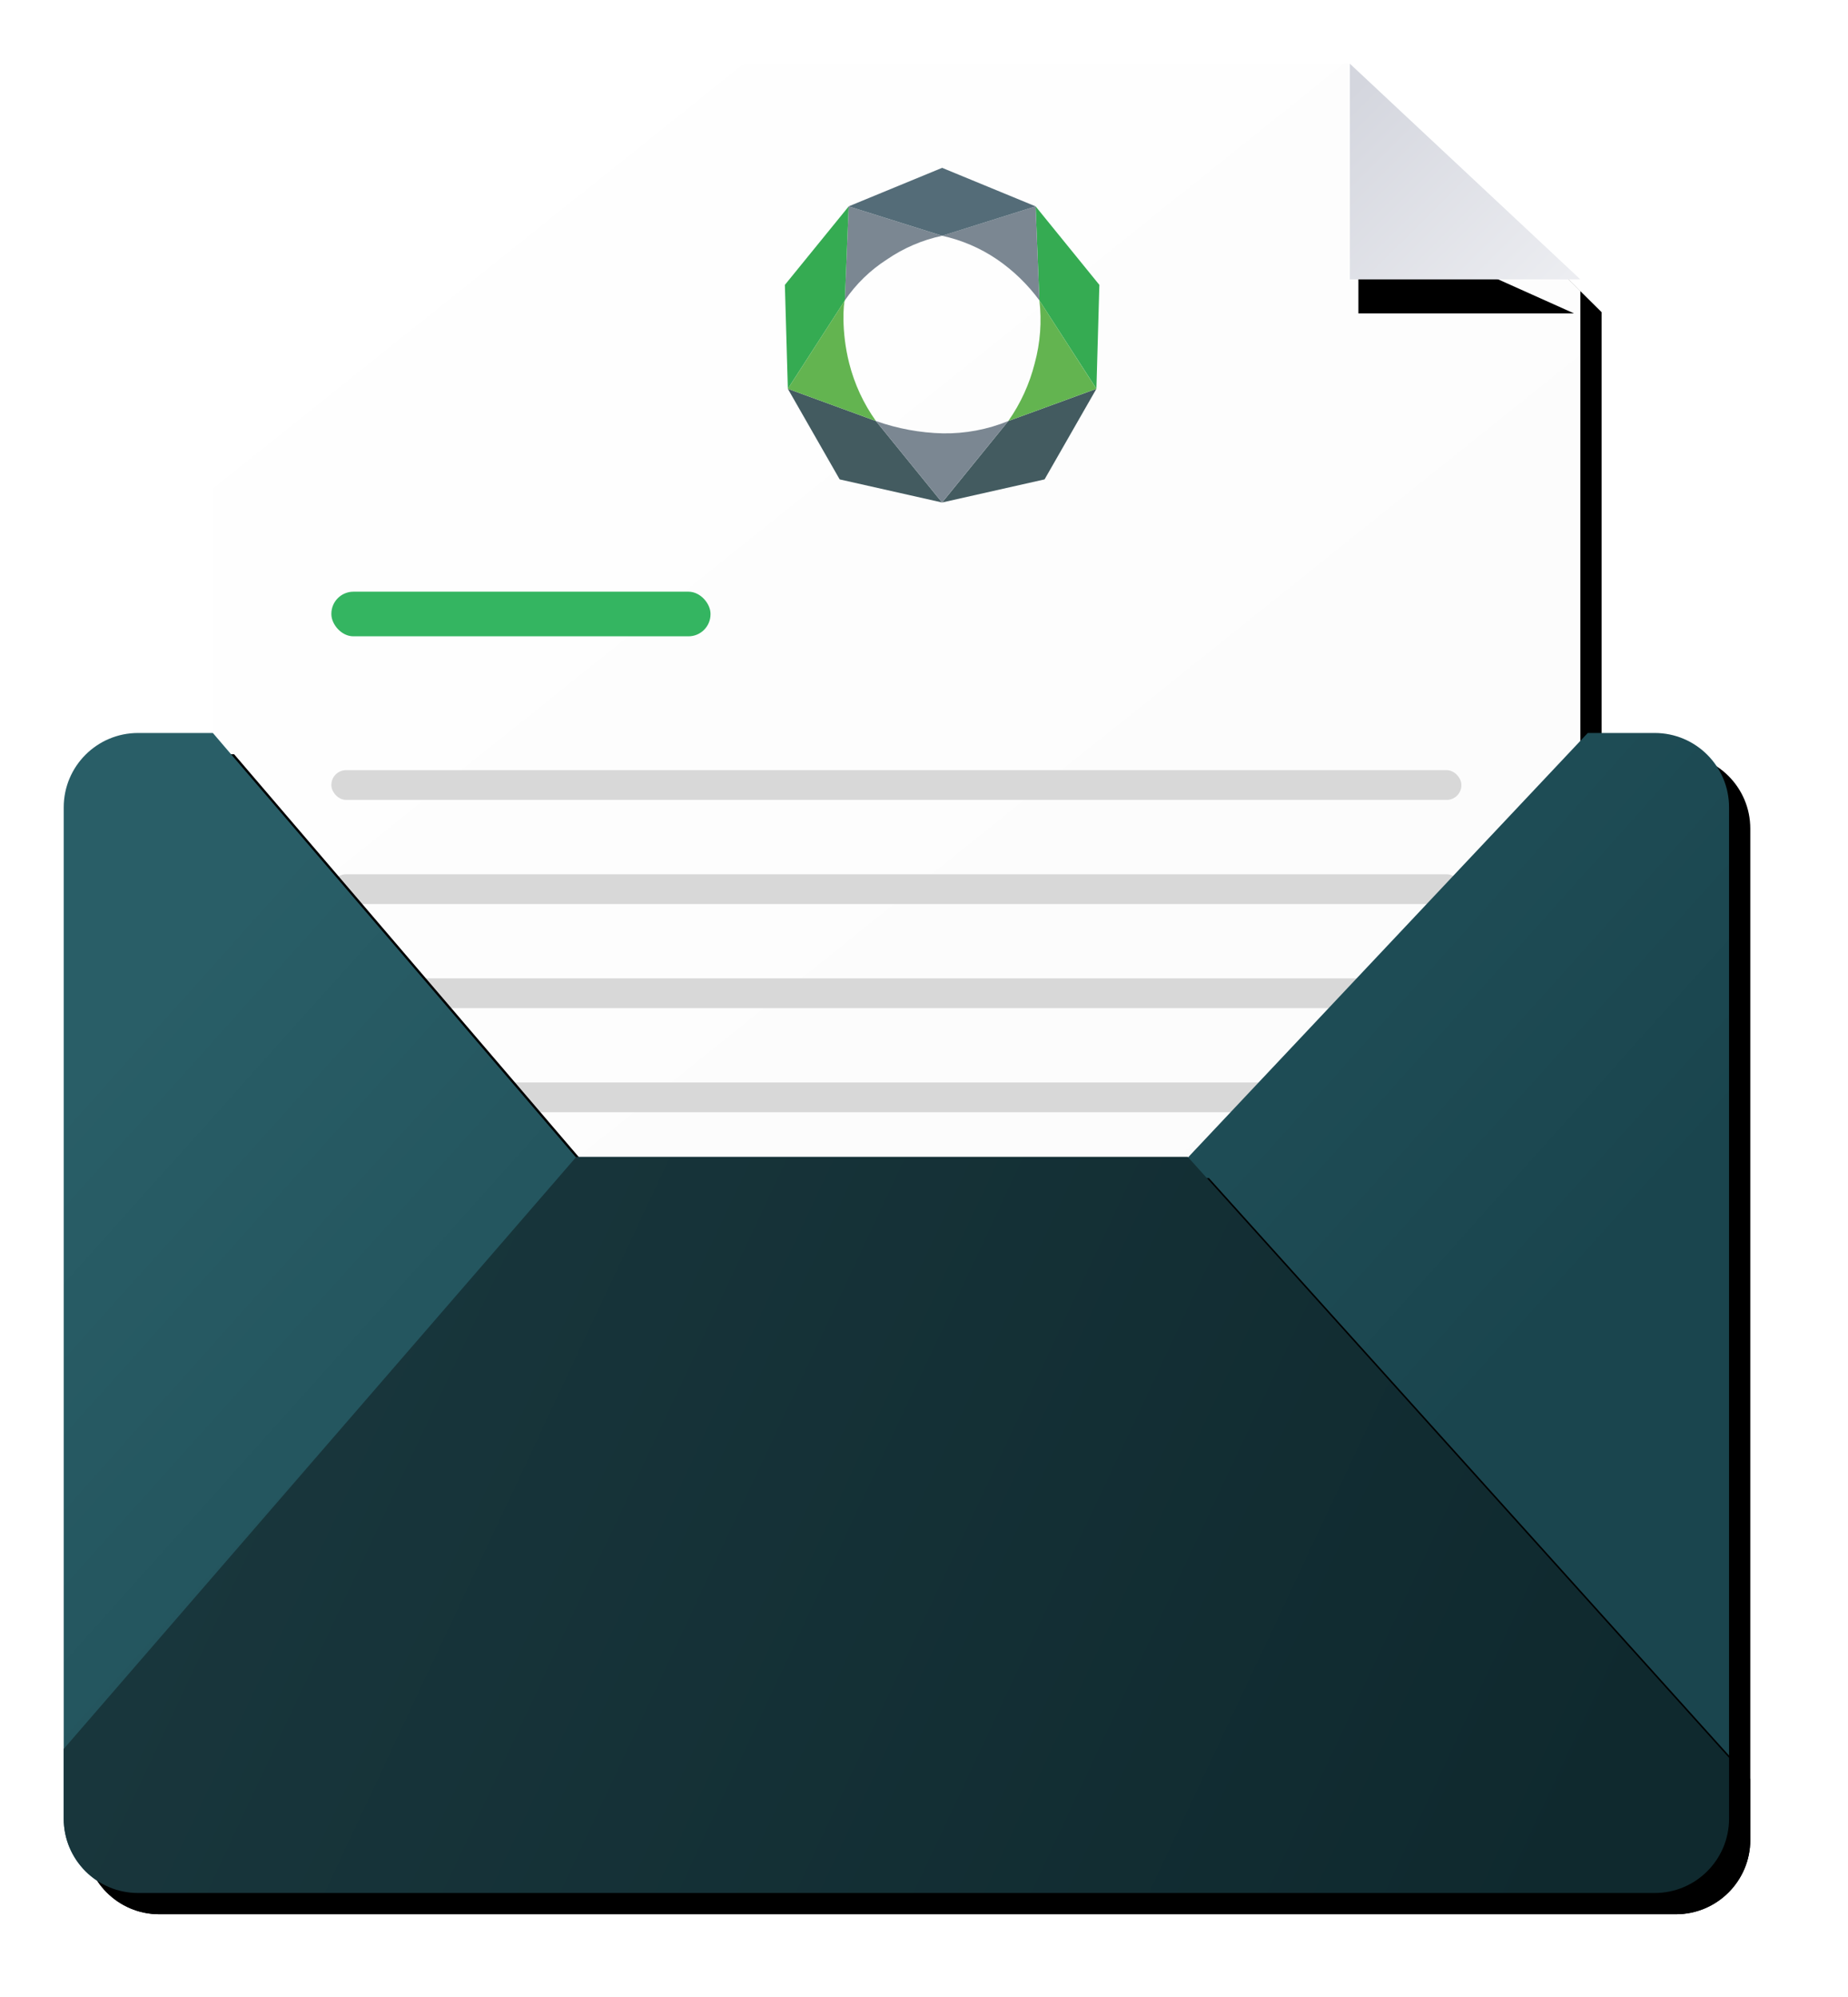 <?xml version="1.0" encoding="UTF-8"?>
<svg width="87px" height="94px" viewBox="0 0 87 94" version="1.1" xmlns="http://www.w3.org/2000/svg" xmlns:xlink="http://www.w3.org/1999/xlink">
    <!-- Generator: Sketch 61.2 (89653) - https://sketch.com -->
    <title>Group 12</title>
    <desc>Created with Sketch.</desc>
    <defs>
        <linearGradient x1="16.857%" y1="0%" x2="83.04%" y2="99.844%" id="linearGradient-1">
            <stop stop-color="#FFFFFF" offset="0%"></stop>
            <stop stop-color="#FAFAFA" offset="100%"></stop>
        </linearGradient>
        <path d="M8.386,0 L60.592,0 L60.592,0 L71.4,10.693 L71.4,77.714 C71.4,78.479 70.779,79.1 70.014,79.1 L8.386,79.1 C7.621,79.1 7,78.479 7,77.714 L7,1.386 C7,0.621 7.621,3.62658546e-16 8.386,0 Z" id="path-2"></path>
        <filter x="-8.5%" y="-7.0%" width="120.2%" height="116.4%" filterUnits="objectBoundingBox" id="filter-3">
            <feOffset dx="1" dy="1" in="SourceAlpha" result="shadowOffsetOuter1"></feOffset>
            <feGaussianBlur stdDeviation="2" in="shadowOffsetOuter1" result="shadowBlurOuter1"></feGaussianBlur>
            <feColorMatrix values="0 0 0 0 0.098   0 0 0 0 0.216   0 0 0 0 0.239  0 0 0 0.1 0" type="matrix" in="shadowBlurOuter1"></feColorMatrix>
        </filter>
        <polygon id="path-4" points="61.95 4.2 61.95 8.75 72.1 8.75"></polygon>
        <filter x="-39.4%" y="-44.0%" width="159.1%" height="275.8%" filterUnits="objectBoundingBox" id="filter-5">
            <feOffset dx="-1" dy="3" in="SourceAlpha" result="shadowOffsetOuter1"></feOffset>
            <feGaussianBlur stdDeviation="0.5" in="shadowOffsetOuter1" result="shadowBlurOuter1"></feGaussianBlur>
            <feColorMatrix values="0 0 0 0 0   0 0 0 0 0   0 0 0 0 0  0 0 0 0.291 0" type="matrix" in="shadowBlurOuter1"></feColorMatrix>
        </filter>
        <linearGradient x1="100%" y1="93.757%" x2="6.639%" y2="6.243%" id="linearGradient-6">
            <stop stop-color="#ECEDF1" offset="0%"></stop>
            <stop stop-color="#D4D6DE" offset="100%"></stop>
        </linearGradient>
        <linearGradient x1="3.44%" y1="25.749%" x2="76.854%" y2="71.172%" id="linearGradient-7">
            <stop stop-color="#295E67" offset="0%"></stop>
            <stop stop-color="#1A454E" offset="100%"></stop>
        </linearGradient>
        <path d="M3.5,31.5 L7.021,31.5 L7.021,31.5 L24.131,51.491 L52.916,51.491 L71.749,31.5 L74.9,31.5 C76.833,31.5 78.4,33.067 78.4,35 L78.4,82.6 C78.4,84.533 76.833,86.1 74.9,86.1 L3.5,86.1 C1.567,86.1 4.97292774e-15,84.533 0,82.6 L0,35 C-2.36723813e-16,33.067 1.567,31.5 3.5,31.5 Z" id="path-8"></path>
        <filter x="-7.0%" y="-10.1%" width="116.6%" height="123.8%" filterUnits="objectBoundingBox" id="filter-9">
            <feOffset dx="1" dy="1" in="SourceAlpha" result="shadowOffsetOuter1"></feOffset>
            <feGaussianBlur stdDeviation="2" in="shadowOffsetOuter1" result="shadowBlurOuter1"></feGaussianBlur>
            <feColorMatrix values="0 0 0 0 0.098   0 0 0 0 0.216   0 0 0 0 0.239  0 0 0 0.1 0" type="matrix" in="shadowBlurOuter1"></feColorMatrix>
        </filter>
        <linearGradient x1="3.44%" y1="40.233%" x2="98.119%" y2="59.767%" id="linearGradient-10">
            <stop stop-color="#19373D" offset="0%"></stop>
            <stop stop-color="#0F292E" offset="100%"></stop>
        </linearGradient>
        <path d="M24.131,51.45 L52.916,51.45 L78.4,79.738 L78.4,82.6 C78.4,84.533 76.833,86.1 74.9,86.1 L3.5,86.1 C1.567,86.1 2.36723813e-16,84.533 0,82.6 L0,79.319 L0,79.319 L24.131,51.45 Z" id="path-11"></path>
        <filter x="-7.0%" y="-15.9%" width="116.6%" height="137.5%" filterUnits="objectBoundingBox" id="filter-12">
            <feOffset dx="1" dy="1" in="SourceAlpha" result="shadowOffsetOuter1"></feOffset>
            <feGaussianBlur stdDeviation="2" in="shadowOffsetOuter1" result="shadowBlurOuter1"></feGaussianBlur>
            <feColorMatrix values="0 0 0 0 0.098   0 0 0 0 0.216   0 0 0 0 0.239  0 0 0 0.1 0" type="matrix" in="shadowBlurOuter1"></feColorMatrix>
        </filter>
    </defs>
    <g id="Page-1" stroke="none" stroke-width="1" fill="none" fill-rule="evenodd">
        <g id="Contact-us" transform="translate(-678, -119)">
            <g id="Group-12" transform="translate(681, 122)">
                <g id="Group-5">
                    <g id="Rectangle-Copy">
                        <use fill="black" fill-opacity="1" filter="url(#filter-3)" xlink:href="#path-2"></use>
                        <use fill="url(#linearGradient-1)" fill-rule="evenodd" xlink:href="#path-2"></use>
                    </g>
                    <rect id="Rectangle-Copy-44" fill="#34B561" x="12.6" y="24.85" width="17.85" height="2.1" rx="1.039"></rect>
                    <rect id="Rectangle-Copy-59" fill="#D8D8D8" x="12.6" y="33.25" width="53.2" height="1.4" rx="0.693"></rect>
                    <rect id="Rectangle-Copy-62" fill="#D8D8D8" x="12.6" y="47.95" width="53.2" height="1.4" rx="0.693"></rect>
                    <rect id="Rectangle-Copy-65" fill="#D8D8D8" x="12.6" y="62.3" width="53.2" height="1.4" rx="0.693"></rect>
                    <rect id="Rectangle-Copy-60" fill="#D8D8D8" x="12.6" y="38.15" width="53.2" height="1.4" rx="0.693"></rect>
                    <rect id="Rectangle-Copy-63" fill="#D8D8D8" x="12.6" y="52.5" width="53.2" height="1.4" rx="0.693"></rect>
                    <rect id="Rectangle-Copy-66" fill="#D8D8D8" x="12.6" y="67.2" width="53.2" height="1.4" rx="0.693"></rect>
                    <rect id="Rectangle-Copy-61" fill="#D8D8D8" x="12.6" y="43.05" width="53.2" height="1.4" rx="0.693"></rect>
                    <rect id="Rectangle-Copy-64" fill="#D8D8D8" x="12.6" y="57.4" width="53.2" height="1.4" rx="0.693"></rect>
                    <rect id="Rectangle-Copy-67" fill="#D8D8D8" x="12.6" y="72.1" width="53.2" height="1.4" rx="0.693"></rect>
                    <g id="Group-6" transform="translate(33.95, 4.9)" fill-rule="nonzero">
                        <path d="M4.807,4.311 C5.591,3.773 6.473,3.395 7.403,3.198 L3.002,1.813 L2.823,6.24 C3.347,5.469 4.022,4.813 4.807,4.311" id="Path" fill="#7B8792"></path>
                        <polygon id="Path" fill="#435B60" points="2.58 14.664 7.401 15.751 4.287 11.917 0.14 10.4"></polygon>
                        <polygon id="Path" fill="#435B60" points="7.403 15.751 12.226 14.664 14.667 10.4 10.519 11.917"></polygon>
                        <polygon id="Path" fill="#35AB52" points="2.823 6.242 3.002 1.818 -2.99598338e-13 5.509 0.14 10.4"></polygon>
                        <polygon id="Path" fill="#35AB52" points="11.804 1.813 11.983 6.242 11.983 6.242 14.667 10.4 14.806 5.509"></polygon>
                        <path d="M3.029,9.2 C2.638,7.664 2.768,6.332 2.823,6.24 L0.14,10.4 L4.287,11.917 C3.703,11.098 3.276,10.176 3.029,9.2" id="Path" fill="#63B450"></path>
                        <path d="M11.983,6.24 L11.983,6.24 C12.1,7.232 12.025,8.236 11.762,9.2 C11.517,10.174 11.096,11.095 10.519,11.917 L14.664,10.4 L11.983,6.24 Z" id="Path" fill="#63B450"></path>
                        <path d="M9.991,4.311 C10.759,4.838 11.432,5.49 11.983,6.24 L11.804,1.813 L7.403,3.198 C8.329,3.4 9.208,3.778 9.991,4.311" id="Path" fill="#7B8792"></path>
                        <polygon id="Path" fill="#546C78" points="11.804 1.813 7.403 9.16060004e-14 3.002 1.813 7.406 3.198"></polygon>
                        <path d="M7.432,12.498 C6.36,12.471 5.298,12.275 4.287,11.917 L7.401,15.751 L10.519,11.917 C9.54,12.317 8.49,12.515 7.432,12.498" id="Path" fill="#7B8792"></path>
                    </g>
                    <g id="Path-51-Copy" fill="black" fill-opacity="1">
                        <use filter="url(#filter-5)" xlink:href="#path-4"></use>
                    </g>
                    <polygon id="Path-51" fill="url(#linearGradient-6)" points="60.55 0 60.55 10.15 71.4 10.15"></polygon>
                    <g id="Rectangle">
                        <use fill="black" fill-opacity="1" filter="url(#filter-9)" xlink:href="#path-8"></use>
                        <use fill="url(#linearGradient-7)" fill-rule="evenodd" xlink:href="#path-8"></use>
                    </g>
                    <g id="Rectangle-Copy-2">
                        <use fill="black" fill-opacity="1" filter="url(#filter-12)" xlink:href="#path-11"></use>
                        <use fill="url(#linearGradient-10)" fill-rule="evenodd" xlink:href="#path-11"></use>
                    </g>
                </g>
            </g>
        </g>
    </g>
</svg>